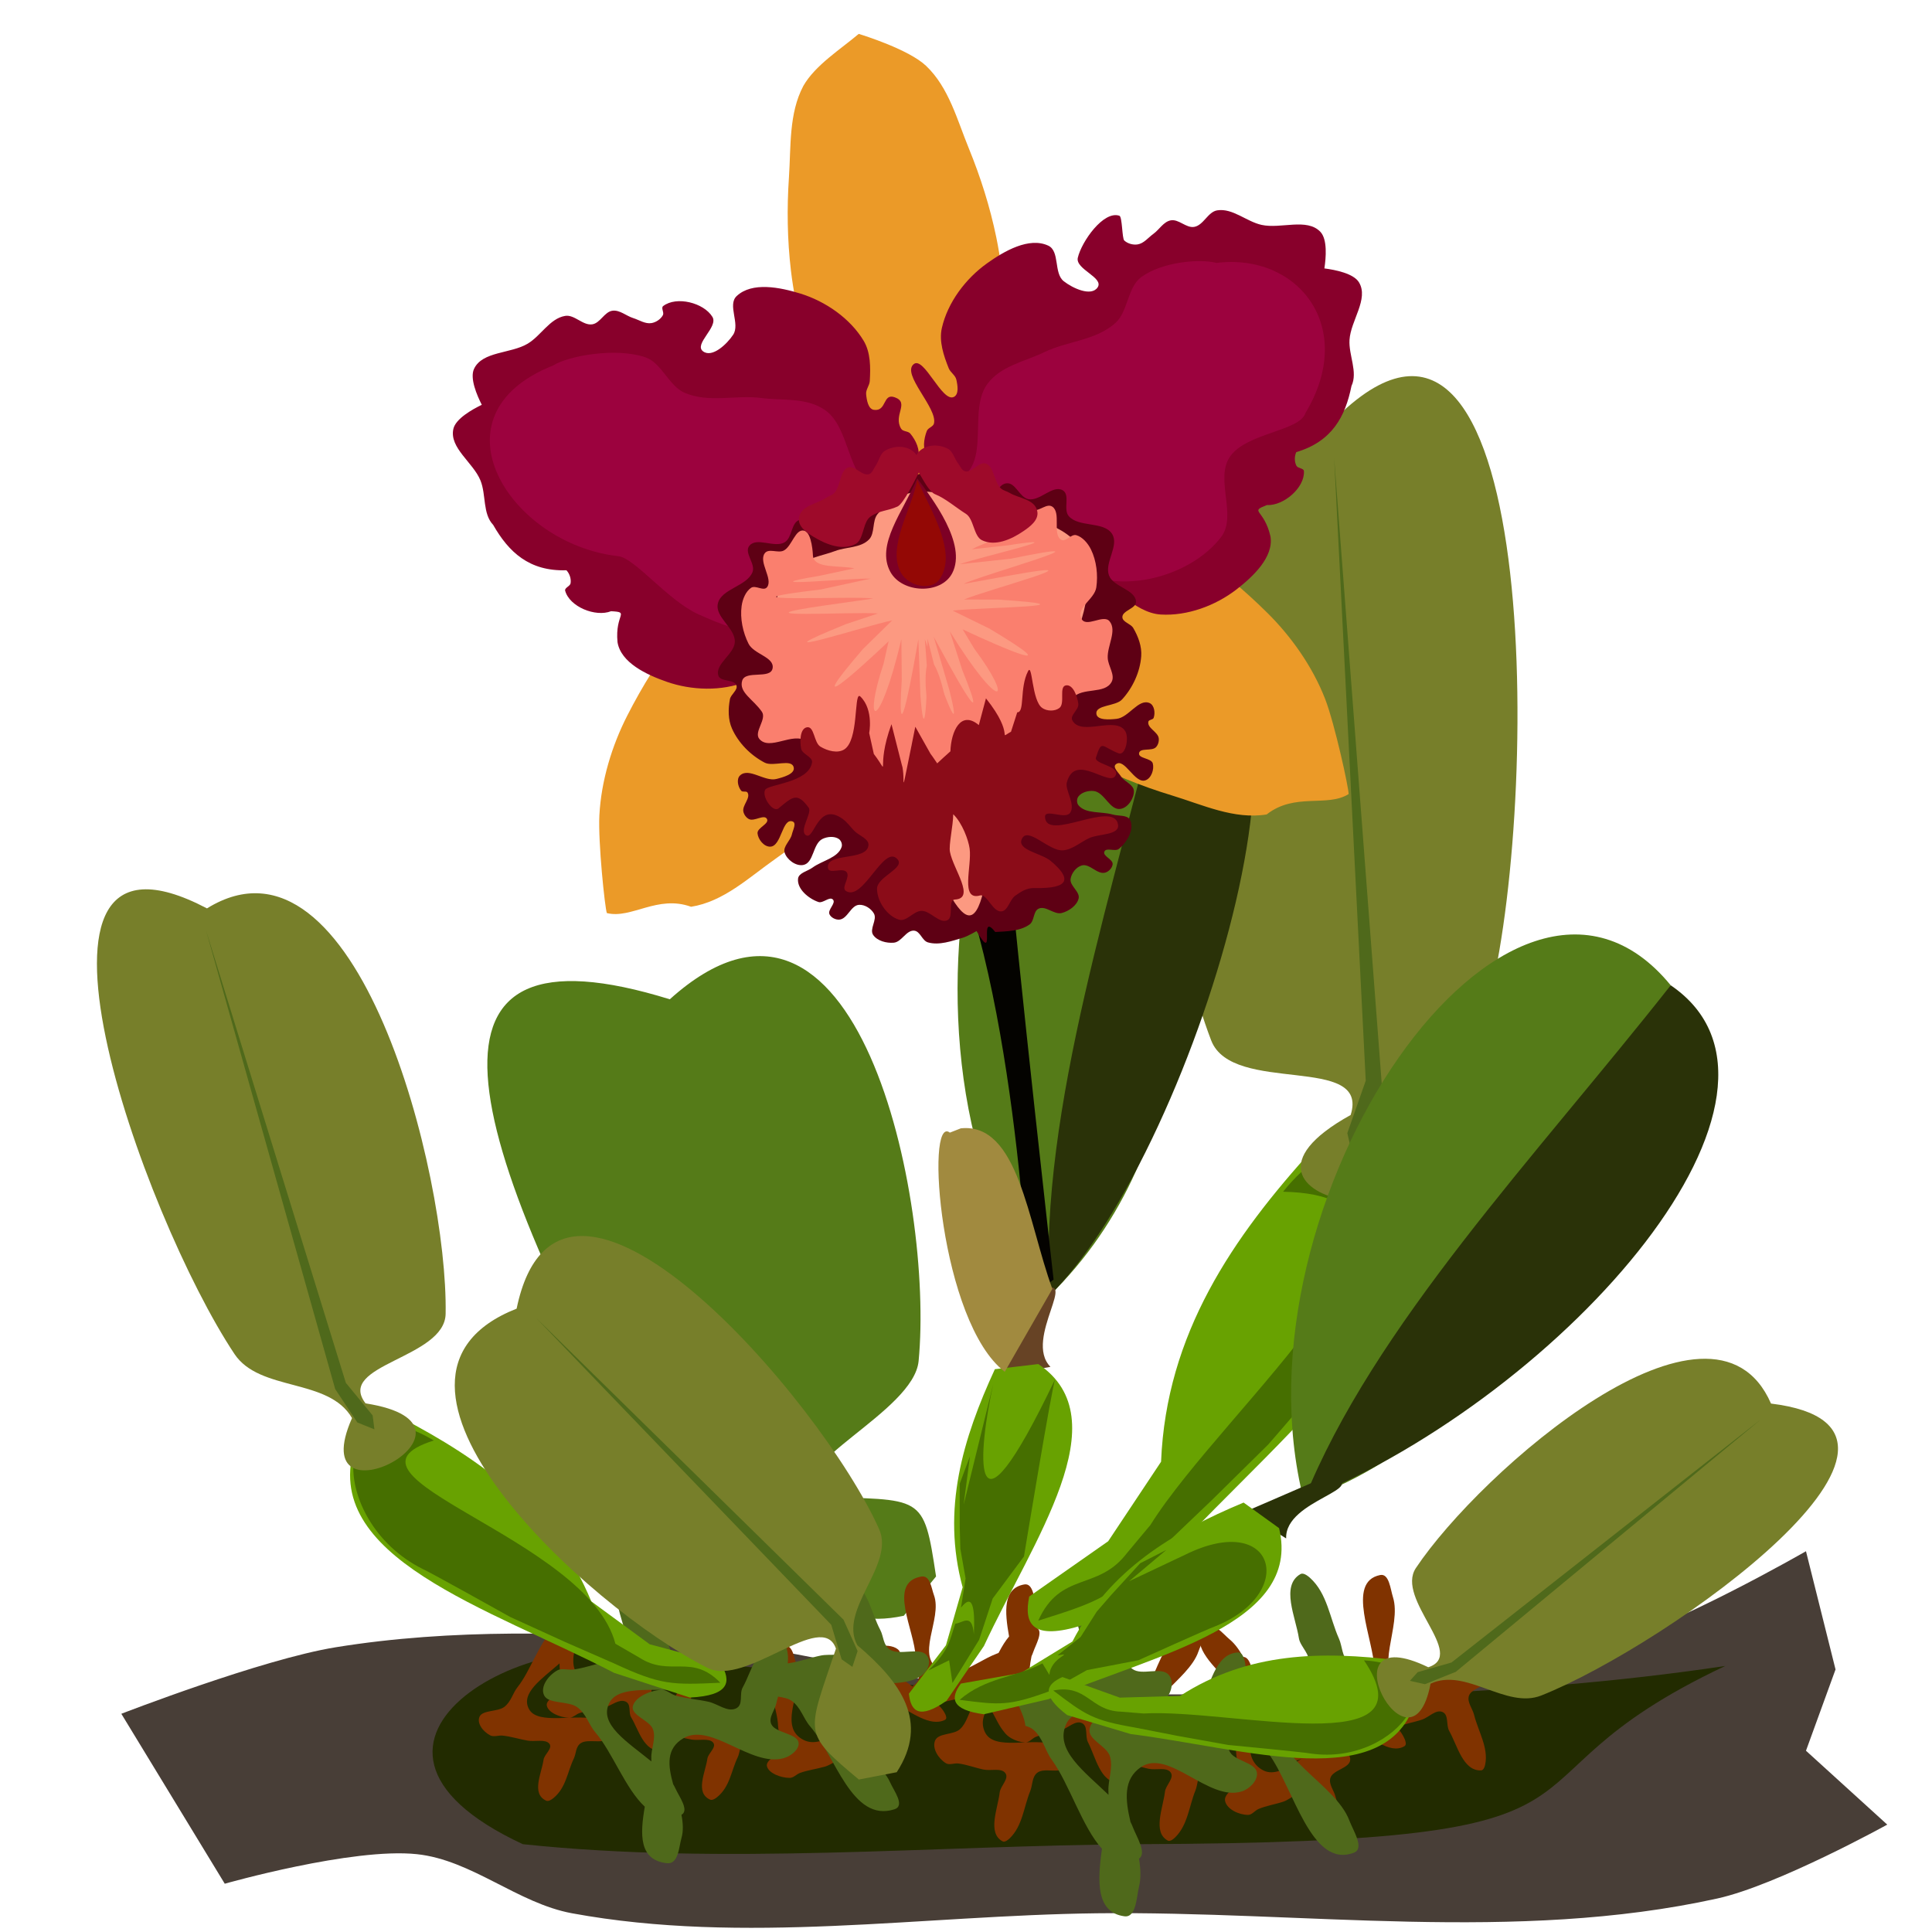 <?xml version="1.0" encoding="UTF-8" standalone="no"?>
<!-- Created with Inkscape (http://www.inkscape.org/) -->

<svg
   xmlns:dc="http://purl.org/dc/elements/1.1/"
   xmlns:cc="http://creativecommons.org/ns#"
   xmlns:rdf="http://www.w3.org/1999/02/22-rdf-syntax-ns#"
   xmlns:svg="http://www.w3.org/2000/svg"
   xmlns="http://www.w3.org/2000/svg"
   xmlns:sodipodi="http://sodipodi.sourceforge.net/DTD/sodipodi-0.dtd"
   xmlns:inkscape="http://www.inkscape.org/namespaces/inkscape"
   width="300"
   height="300"
   id="svg3005"
   version="1.1"
   inkscape:version="0.92.4 5da689c313, 2019-01-14"
   sodipodi:docname="cattleya-08B.svg"
   viewBox="0 0 281.25 281.25">
  <defs
     id="defs3007" />
  <sodipodi:namedview
     id="base"
     pagecolor="#ffffff"
     bordercolor="#666666"
     borderopacity="1.0"
     inkscape:pageopacity="0.0"
     inkscape:pageshadow="2"
     inkscape:zoom="1.6666667"
     inkscape:cx="150"
     inkscape:cy="150"
     inkscape:document-units="px"
     inkscape:current-layer="layer1"
     showgrid="false"
     inkscape:window-width="1366"
     inkscape:window-height="720"
     inkscape:window-x="0"
     inkscape:window-y="28"
     inkscape:window-maximized="1"
     inkscape:snap-global="false" />
  <g
     inkscape:label="Camada 1"
     inkscape:groupmode="layer"
     id="layer1"
     transform="translate(0,-771.112)">
    <g
       id="g2653"
       transform="matrix(1.002,0,0,1.002,-0.623,2.161)"
       style="stroke:none">
      <path
         sodipodi:nodetypes="caaaaccccaaaacc"
         inkscape:connector-curvature="0"
         id="path2599"
         d="m 18.249,1016.401 c 0,0 20.406,-7.921 31.131,-9.661 16.957,-2.752 34.384,-2.191 51.527,-1.073 16.614,1.083 32.742,6.905 49.38,7.514 27.617,1.012 55.924,0.563 82.657,-6.441 10.686,-2.799 30.057,-13.955 30.057,-13.955 l 4.294,17.176 -4.294,11.808 11.808,10.735 c 0,0 -15.926,8.803 -24.69,10.735 -29.361,6.472 -60.108,1.789 -90.172,2.147 -25.404,0.302 -51.231,4.598 -76.217,0 -7.908,-1.455 -14.547,-7.74 -22.543,-8.588 -9.36,-0.993 -27.91,4.294 -27.91,4.294 z"
         style="fill:#483e37;stroke:none;stroke-width:0.938px;stroke-linecap:butt;stroke-linejoin:miter;stroke-opacity:1" />
      <path
         style="fill:#222b00;stroke:none;stroke-width:0.83px;stroke-linecap:butt;stroke-linejoin:miter;stroke-opacity:1"
         d="m 96.691,1008.737 c 19.45,0.726 38.331,4.626 57.809,5.034 32.332,0.678 65.47,0.377 96.767,-4.315 -37.435,17.663 -8.254,25.618 -85.457,25.891 -29.74,0.203 -59.976,3.081 -89.227,0 -32.285,-15.027 3.077,-33.452 20.108,-26.61 z"
         id="path2601"
         inkscape:connector-curvature="0"
         sodipodi:nodetypes="cacccc" />
      <g
         inkscape:transform-center-x="1.3143381"
         inkscape:transform-center-y="-87.440968"
         transform="matrix(0.338,-0.006,0.006,0.338,152.12,608.243)"
         id="g2597"
         style="stroke:none">
        <g
           transform="matrix(-1.552,1.707,1.484,1.177,-1902.675,-411.741)"
           id="g1971"
           style="fill:#557b18;fill-opacity:1;stroke:none"
           inkscape:transform-center-x="101.87903"
           inkscape:transform-center-y="-95.693483">
          <path
             style="fill:#557b18;fill-opacity:1;stroke:none;stroke-width:0.938px;stroke-linecap:butt;stroke-linejoin:miter;stroke-opacity:1"
             d="m 34.917,1274.008 c -10.983,-14.701 -9.849,-13.617 1.898,-32.64 -1.038,-10.294 -23.714,4.201 -31.881,-2.657 -25.544,-21.45 -71.738,-90.055 -25.429,-96.78 17.982,-57.983 42.596,-18.812 74.388,73.249 3.186,9.224 -14.387,16.954 -11.765,26.567 8.316,11.278 13.015,22.365 2.277,32.64 z"
             id="path1967"
             inkscape:connector-curvature="0"
             sodipodi:nodetypes="ccacsccc" />
        </g>
        <g
           transform="matrix(1.275,0,0,1.153,328.162,-301.559)"
           id="g1873"
           style="stroke:none">
          <path
             inkscape:connector-curvature="0"
             id="path1867"
             d="m -232.202,1356.745 c -0.216,0.03 -0.424,0 -0.613,-0.12 -5.157,-3.226 -1.398,-12.199 -0.661,-18.238 0.3,-2.454 3.326,-5.016 2.044,-7.13 -1.284,-2.119 -4.876,-0.899 -7.282,-1.489 -2.864,-0.703 -5.593,-1.969 -8.505,-2.439 -0.04,-0.01 -0.083,0 -0.123,-0.01 0.177,1.729 0.149,3.45 -0.246,5.156 -0.201,0.869 -0.641,2.206 -1.533,2.194 -6.083,-0.087 -7.516,-9.709 -10.014,-15.256 -1.015,-2.254 0.247,-6.014 -1.945,-7.158 -2.196,-1.147 -4.636,1.758 -7,2.5 -2.814,0.883 -5.806,1.212 -8.54,2.318 -1.199,0.485 -2.128,1.879 -3.366,2.015 4.783,-0.102 9.548,-0.021 12.153,3.018 1.42,1.657 2.017,4.739 0.734,6.504 -1.869,2.568 -6.933,-0.178 -9.338,1.897 -1.813,1.565 -1.579,4.522 -2.442,6.756 -2.269,5.871 -2.799,12.952 -7.191,17.461 -0.622,0.639 -1.69,1.556 -2.447,1.083 -5.157,-3.226 -1.398,-12.199 -0.661,-18.238 0.3,-2.454 3.326,-5.016 2.044,-7.13 -1.284,-2.119 -4.876,-0.899 -7.282,-1.49 -2.864,-0.703 -5.593,-1.97 -8.505,-2.441 -1.379,-0.223 -3.042,0.627 -4.189,-0.171 -2.517,-1.751 -4.632,-5.621 -3.548,-8.489 1.108,-2.93 6.199,-1.928 8.456,-4.101 2.385,-2.296 2.893,-5.972 4.669,-8.766 4.283,-6.735 7.483,-19.224 12.448,-25.464 -1.355,-9.324 -1.817,-18.073 5.452,-19.305 3.055,-0.518 3.2,5.417 3.912,8.432 0.574,2.43 0.48,5.12 0.11,7.9 2.124,1.483 -0.552,6.226 -1.452,9.008 -0.158,0.488 -0.354,0.97 -0.567,1.449 -1.248,6.343 -1.712,12.157 2.899,15.528 7.233,5.288 17.328,-10.198 25.84,-7.401 2.073,0.681 4.183,3.009 3.999,5.184 -0.268,3.165 -6.024,3.438 -7.006,6.459 -0.74,2.277 0.992,4.687 1.411,7.045 0.133,0.751 0.299,1.504 0.482,2.258 1.329,-0.302 2.627,-0.666 3.501,-1.508 2.385,-2.296 2.894,-5.972 4.671,-8.766 6.409,-10.078 10.386,-33.062 21.492,-28.668 2.881,1.14 -0.068,6.29 -1.021,9.238 -3.477,10.752 -21.055,19.066 -16.708,29.496 3.447,8.27 20.105,0.255 25.936,7.057 1.42,1.657 2.018,4.741 0.734,6.505 -1.869,2.568 -6.933,-0.179 -9.338,1.896 -1.813,1.565 -1.58,4.522 -2.444,6.755 -2.269,5.871 -2.798,12.953 -7.19,17.461 -0.467,0.479 -1.185,1.115 -1.833,1.203 z m -51.469,-37.589 c 1.102,0 2.235,-0.036 3.369,-0.062 -3.058,-0.199 -6.863,-2.408 -7.421,-5.42 -0.57,-3.08 4.302,-4.861 5.107,-7.889 0.85,-3.2 -0.618,-6.607 -0.546,-9.917 0.007,-0.335 0.006,-0.68 0,-1.03 -6.065,6.733 -13.627,12.961 -10.606,20.209 1.508,3.618 5.545,4.119 10.098,4.108 z"
             style="opacity:1;fill:#803300;fill-opacity:1;stroke:none;stroke-width:0.406;stroke-miterlimit:4;stroke-dasharray:none;stroke-opacity:1" />
          <path
             style="opacity:1;fill:#803300;fill-opacity:1;stroke:none;stroke-width:0.406;stroke-miterlimit:4;stroke-dasharray:none;stroke-opacity:1"
             d="m -126.263,1332.31 c -0.165,0.143 -0.356,0.231 -0.58,0.233 -6.082,0.102 -7.814,-9.472 -10.483,-14.938 -1.085,-2.222 0.059,-6.018 -2.167,-7.094 -2.231,-1.078 -4.58,1.9 -6.919,2.715 -2.785,0.97 -5.764,1.393 -8.462,2.584 -0.039,0.013 -0.069,0.045 -0.109,0.059 1.09,1.354 2.004,2.813 2.601,4.458 0.304,0.838 0.664,2.2 -0.091,2.675 -5.15,3.239 -11.59,-4.053 -16.705,-7.345 -2.079,-1.338 -3.067,-5.178 -5.528,-4.945 -2.466,0.234 -2.932,3.998 -4.511,5.908 -1.88,2.273 -4.21,4.177 -5.901,6.593 -0.742,1.06 -0.762,2.735 -1.726,3.522 3.956,-2.69 7.997,-5.216 11.837,-4.085 2.093,0.616 4.273,2.877 4.156,5.056 -0.169,3.172 -5.913,3.625 -6.8,6.675 -0.669,2.3 1.137,4.653 1.629,6.996 1.293,6.16 4.704,12.389 3.474,18.561 -0.174,0.875 -0.571,2.225 -1.463,2.24 -6.082,0.102 -7.814,-9.472 -10.483,-14.938 -1.085,-2.221 0.059,-6.018 -2.167,-7.093 -2.231,-1.078 -4.58,1.9 -6.919,2.715 -2.785,0.97 -5.764,1.392 -8.463,2.583 -1.278,0.564 -2.21,2.182 -3.606,2.137 -3.065,-0.098 -6.946,-2.193 -7.598,-5.19 -0.666,-3.061 4.15,-4.992 4.86,-8.043 0.75,-3.225 -0.825,-6.585 -0.856,-9.895 -0.074,-7.981 -4.189,-20.2 -3.422,-28.137 -6.212,-7.083 -11.364,-14.171 -5.937,-19.162 2.281,-2.097 5.633,2.801 7.872,4.943 1.804,1.726 3.19,4.034 4.393,6.566 2.589,0.088 2.926,5.522 3.686,8.346 0.133,0.496 0.231,1.006 0.313,1.524 2.407,6 5.183,11.13 10.886,11.447 8.946,0.498 8.983,-17.988 17.646,-20.276 2.11,-0.557 5.147,0.247 6.176,2.171 1.498,2.801 -3.181,6.164 -2.36,9.232 0.619,2.313 3.384,3.391 5.019,5.141 0.521,0.557 1.069,1.099 1.634,1.631 0.95,-0.977 1.841,-1.989 2.116,-3.171 0.75,-3.225 -0.824,-6.585 -0.854,-9.896 -0.111,-11.943 -9.288,-33.387 2.42,-35.748 3.037,-0.612 3.368,5.314 4.173,8.305 2.937,10.912 -7.281,27.456 2.044,33.838 7.394,5.061 17.003,-10.731 25.598,-8.2 2.093,0.616 4.273,2.878 4.157,5.058 -0.169,3.172 -5.913,3.624 -6.8,6.674 -0.669,2.3 1.136,4.653 1.628,6.997 1.293,6.16 4.705,12.388 3.475,18.561 -0.131,0.656 -0.387,1.58 -0.883,2.007 z m -63.637,-3.51 c 0.924,-0.6 1.855,-1.247 2.792,-1.886 -2.674,1.498 -7.068,1.716 -9.175,-0.506 -2.155,-2.273 0.962,-6.42 -0.011,-9.397 -1.029,-3.147 -4.116,-5.206 -5.857,-8.021 -0.176,-0.285 -0.365,-0.574 -0.561,-0.864 -1.422,8.949 -4.375,18.291 2.106,22.726 3.235,2.214 6.894,0.436 10.706,-2.052 z"
             id="path1869"
             inkscape:connector-curvature="0" />
          <path
             style="opacity:1;fill:#4f691b;fill-opacity:1;stroke:none;stroke-width:0.531;stroke-miterlimit:4;stroke-dasharray:none;stroke-opacity:1"
             d="m -185.744,1258.045 c -0.283,-0.039 -0.556,0 -0.804,0.158 -6.759,4.228 -1.832,15.987 -0.866,23.901 0.393,3.216 4.358,6.573 2.679,9.344 -1.683,2.776 -6.39,1.178 -9.543,1.952 -3.754,0.921 -7.33,2.58 -11.146,3.197 -0.052,0.01 -0.108,0 -0.161,0.011 0.232,-2.266 0.196,-4.521 -0.322,-6.757 -0.264,-1.139 -0.84,-2.892 -2.009,-2.875 -7.971,0.114 -9.85,12.724 -13.123,19.993 -1.33,2.954 0.323,7.881 -2.549,9.38 -2.878,1.503 -6.076,-2.304 -9.174,-3.276 -3.688,-1.157 -7.608,-1.588 -11.191,-3.038 -1.571,-0.636 -2.789,-2.463 -4.411,-2.64 6.268,0.134 12.513,0.027 15.927,-3.955 1.861,-2.171 2.644,-6.211 0.961,-8.524 -2.449,-3.366 -9.086,0.233 -12.237,-2.486 -2.376,-2.051 -2.069,-5.926 -3.201,-8.853 -2.974,-7.694 -3.668,-16.974 -9.424,-22.883 -0.816,-0.837 -2.215,-2.039 -3.206,-1.419 -6.759,4.228 -1.832,15.987 -0.866,23.901 0.393,3.216 4.358,6.573 2.679,9.344 -1.683,2.776 -6.39,1.178 -9.543,1.952 -3.754,0.921 -7.33,2.582 -11.146,3.199 -1.808,0.292 -3.986,-0.822 -5.489,0.223 -3.299,2.295 -6.071,7.366 -4.649,11.126 1.452,3.84 8.124,2.527 11.082,5.374 3.126,3.01 3.791,7.827 6.119,11.488 5.613,8.826 9.807,25.194 16.313,33.371 -1.775,12.219 -2.381,23.685 7.145,25.3 4.003,0.678 4.194,-7.099 5.127,-11.05 0.752,-3.184 0.629,-6.71 0.145,-10.353 2.783,-1.943 -0.723,-8.159 -1.902,-11.805 -0.207,-0.64 -0.464,-1.271 -0.743,-1.899 -1.635,-8.313 -2.244,-15.932 3.799,-20.35 9.479,-6.93 22.708,13.364 33.864,9.699 2.717,-0.893 5.482,-3.944 5.24,-6.793 -0.351,-4.148 -7.895,-4.506 -9.181,-8.465 -0.97,-2.985 1.3,-6.142 1.849,-9.232 0.175,-0.984 0.391,-1.97 0.632,-2.959 1.741,0.396 3.443,0.873 4.589,1.976 3.126,3.01 3.793,7.827 6.121,11.488 8.399,13.208 13.611,43.328 28.165,37.57 3.776,-1.494 -0.089,-8.244 -1.338,-12.107 -4.557,-14.091 -27.593,-24.986 -21.896,-38.655 4.517,-10.838 26.347,-0.335 33.99,-9.249 1.861,-2.171 2.644,-6.213 0.961,-8.525 -2.449,-3.366 -9.086,0.235 -12.237,-2.485 -2.376,-2.051 -2.071,-5.926 -3.203,-8.853 -2.974,-7.694 -3.666,-16.974 -9.423,-22.883 -0.612,-0.628 -1.552,-1.461 -2.402,-1.577 z m -67.451,49.261 c 1.444,0 2.929,0.047 4.415,0.081 -4.008,0.261 -8.994,3.156 -9.725,7.103 -0.747,4.037 5.638,6.37 6.692,10.338 1.114,4.193 -0.811,8.659 -0.716,12.997 0.01,0.439 0.008,0.891 0,1.349 -7.948,-8.823 -17.859,-16.985 -13.9,-26.484 1.976,-4.742 7.267,-5.399 13.233,-5.383 z"
             id="path1871"
             inkscape:connector-curvature="0" />
        </g>
        <g
           inkscape:transform-center-y="-256.36309"
           inkscape:transform-center-x="-94.328309"
           transform="matrix(1.455,0.621,-0.621,1.455,1023.388,-492.225)"
           id="g1853"
           style="stroke:none">
          <path
             style="fill:#68a201;fill-opacity:1;stroke:none;stroke-width:0.938px;stroke-linecap:butt;stroke-linejoin:miter;stroke-opacity:1"
             d="m -201.147,1219.132 14.231,-21.987 5.184,-25.419 c -11.744,-32.66 -4.935,-63.783 6.403,-94.532 l 18.43,-3.676 c 37.128,20.863 3.812,75.541 -13.722,122.643 l -14.154,24.722 c -11.02,9.066 -14.957,5.845 -16.371,-1.752 z"
             id="path1843"
             inkscape:connector-curvature="0"
             sodipodi:nodetypes="cccccccc"
             inkscape:transform-center-x="-19.799951"
             inkscape:transform-center-y="-71.793295" />
          <path
             sodipodi:nodetypes="ccccccccc"
             style="fill:#466f00;fill-opacity:1;stroke:none;stroke-width:0.938px;stroke-linecap:butt;stroke-linejoin:miter;stroke-opacity:1"
             d="m -178.617,1091.297 c 12.358,-41.033 47.832,-4.715 33.813,31.318 -1.055,2.189 -11.704,33.807 -11.704,33.807 l -8.558,19.859 -7.821,17.384 c -7.191,17.009 -10.124,19.556 -23.522,30.62 0.548,-14.812 11.996,-13.423 15.434,-26.096 l 3.022,-9.44 c 6.501,-37.226 49.077,-116.353 -0.666,-97.453 z"
             id="path1845"
             inkscape:connector-curvature="0"
             inkscape:transform-center-x="-21.506046"
             inkscape:transform-center-y="-66.232534" />
          <g
             id="g1851"
             transform="matrix(1.34,0,0,1.702,-218.776,-1047.725)"
             style="stroke:none">
            <path
               style="fill:#777f2a;fill-opacity:1;stroke:none;stroke-width:0.938px;stroke-linecap:butt;stroke-linejoin:miter;stroke-opacity:1"
               d="m 36.814,1241.368 c -1.038,-10.294 -23.714,4.201 -31.881,-2.657 -25.544,-21.45 -71.738,-90.055 -25.429,-96.78 22.338,-48.012 67.88,39.064 74.388,73.249 1.811,9.514 -14.387,16.954 -11.765,26.567 30.736,10.748 -29.198,22.872 -5.313,-0.38 z"
               id="path1847"
               inkscape:connector-curvature="0"
               sodipodi:nodetypes="cacacc" />
            <path
               style="fill:#4f691b;fill-opacity:1;stroke:none;stroke-width:0.938px;stroke-linecap:butt;stroke-linejoin:miter;stroke-opacity:1"
               d="m 37.572,1244.245 2.147,2.415 2.147,-3.489 -1.61,-8.319 -56.626,-89.635 53.405,90.172 z"
               id="path1849"
               inkscape:connector-curvature="0" />
          </g>
        </g>
        <g
           id="g1703"
           transform="matrix(1.264,0,0,0.966,129.225,-68.96)"
           style="stroke:none">
          <path
             style="opacity:1;fill:#803300;fill-opacity:1;stroke:none;stroke-width:0.406;stroke-miterlimit:4;stroke-dasharray:none;stroke-opacity:1"
             d="m -232.202,1356.745 c -0.216,0.03 -0.424,0 -0.613,-0.12 -5.157,-3.226 -1.398,-12.199 -0.661,-18.238 0.3,-2.454 3.326,-5.016 2.044,-7.13 -1.284,-2.119 -4.876,-0.899 -7.282,-1.489 -2.864,-0.703 -5.593,-1.969 -8.505,-2.439 -0.04,-0.01 -0.083,0 -0.123,-0.01 0.177,1.729 0.149,3.45 -0.246,5.156 -0.201,0.869 -0.641,2.206 -1.533,2.194 -6.083,-0.087 -7.516,-9.709 -10.014,-15.256 -1.015,-2.254 0.247,-6.014 -1.945,-7.158 -2.196,-1.147 -4.636,1.758 -7,2.5 -2.814,0.883 -5.806,1.212 -8.54,2.318 -1.199,0.485 -2.128,1.879 -3.366,2.015 4.783,-0.102 9.548,-0.021 12.153,3.018 1.42,1.657 2.017,4.739 0.734,6.504 -1.869,2.568 -6.933,-0.178 -9.338,1.897 -1.813,1.565 -1.579,4.522 -2.442,6.756 -2.269,5.871 -2.799,12.952 -7.191,17.461 -0.622,0.639 -1.69,1.556 -2.447,1.083 -5.157,-3.226 -1.398,-12.199 -0.661,-18.238 0.3,-2.454 3.326,-5.016 2.044,-7.13 -1.284,-2.119 -4.876,-0.899 -7.282,-1.49 -2.864,-0.703 -5.593,-1.97 -8.505,-2.441 -1.379,-0.223 -3.042,0.627 -4.189,-0.171 -2.517,-1.751 -4.632,-5.621 -3.548,-8.489 1.108,-2.93 6.199,-1.928 8.456,-4.101 2.385,-2.296 2.893,-5.972 4.669,-8.766 4.283,-6.735 7.483,-19.224 12.448,-25.464 -1.355,-9.324 -1.817,-18.073 5.452,-19.305 3.055,-0.518 3.2,5.417 3.912,8.432 0.574,2.43 0.48,5.12 0.11,7.9 2.124,1.483 -0.552,6.226 -1.452,9.008 -0.158,0.488 -0.354,0.97 -0.567,1.449 -1.248,6.343 -1.712,12.157 2.899,15.528 7.233,5.288 17.328,-10.198 25.84,-7.401 2.073,0.681 4.183,3.009 3.999,5.184 -0.268,3.165 -6.024,3.438 -7.006,6.459 -0.74,2.277 0.992,4.687 1.411,7.045 0.133,0.751 0.299,1.504 0.482,2.258 1.329,-0.302 2.627,-0.666 3.501,-1.508 2.385,-2.296 2.894,-5.972 4.671,-8.766 6.409,-10.078 10.386,-33.062 21.492,-28.668 2.881,1.14 -0.068,6.29 -1.021,9.238 -3.477,10.752 -21.055,19.066 -16.708,29.496 3.447,8.27 20.105,0.255 25.936,7.057 1.42,1.657 2.018,4.741 0.734,6.505 -1.869,2.568 -6.933,-0.179 -9.338,1.896 -1.813,1.565 -1.58,4.522 -2.444,6.755 -2.269,5.871 -2.798,12.953 -7.19,17.461 -0.467,0.479 -1.185,1.115 -1.833,1.203 z m -51.469,-37.589 c 1.102,0 2.235,-0.036 3.369,-0.062 -3.058,-0.199 -6.863,-2.408 -7.421,-5.42 -0.57,-3.08 4.302,-4.861 5.107,-7.889 0.85,-3.2 -0.618,-6.607 -0.546,-9.917 0.007,-0.335 0.006,-0.68 0,-1.03 -6.065,6.733 -13.627,12.961 -10.606,20.209 1.508,3.618 5.545,4.119 10.098,4.108 z"
             id="path1696"
             inkscape:connector-curvature="0" />
          <path
             inkscape:connector-curvature="0"
             id="path1698"
             d="m -126.263,1332.31 c -0.165,0.143 -0.356,0.231 -0.58,0.233 -6.082,0.102 -7.814,-9.472 -10.483,-14.938 -1.085,-2.222 0.059,-6.018 -2.167,-7.094 -2.231,-1.078 -4.58,1.9 -6.919,2.715 -2.785,0.97 -5.764,1.393 -8.462,2.584 -0.039,0.013 -0.069,0.045 -0.109,0.059 1.09,1.354 2.004,2.813 2.601,4.458 0.304,0.838 0.664,2.2 -0.091,2.675 -5.15,3.239 -11.59,-4.053 -16.705,-7.345 -2.079,-1.338 -3.067,-5.178 -5.528,-4.945 -2.466,0.234 -2.932,3.998 -4.511,5.908 -1.88,2.273 -4.21,4.177 -5.901,6.593 -0.742,1.06 -0.762,2.735 -1.726,3.522 3.956,-2.69 7.997,-5.216 11.837,-4.085 2.093,0.616 4.273,2.877 4.156,5.056 -0.169,3.172 -5.913,3.625 -6.8,6.675 -0.669,2.3 1.137,4.653 1.629,6.996 1.293,6.16 4.704,12.389 3.474,18.561 -0.174,0.875 -0.571,2.225 -1.463,2.24 -6.082,0.102 -7.814,-9.472 -10.483,-14.938 -1.085,-2.221 0.059,-6.018 -2.167,-7.093 -2.231,-1.078 -4.58,1.9 -6.919,2.715 -2.785,0.97 -5.764,1.392 -8.463,2.583 -1.278,0.564 -2.21,2.182 -3.606,2.137 -3.065,-0.098 -6.946,-2.193 -7.598,-5.19 -0.666,-3.061 4.15,-4.992 4.86,-8.043 0.75,-3.225 -0.825,-6.585 -0.856,-9.895 -0.074,-7.981 -4.189,-20.2 -3.422,-28.137 -6.212,-7.083 -11.364,-14.171 -5.937,-19.162 2.281,-2.097 5.633,2.801 7.872,4.943 1.804,1.726 3.19,4.034 4.393,6.566 2.589,0.088 2.926,5.522 3.686,8.346 0.133,0.496 0.231,1.006 0.313,1.524 2.407,6 5.183,11.13 10.886,11.447 8.946,0.498 8.983,-17.988 17.646,-20.276 2.11,-0.557 5.147,0.247 6.176,2.171 1.498,2.801 -3.181,6.164 -2.36,9.232 0.619,2.313 3.384,3.391 5.019,5.141 0.521,0.557 1.069,1.099 1.634,1.631 0.95,-0.977 1.841,-1.989 2.116,-3.171 0.75,-3.225 -0.824,-6.585 -0.854,-9.896 -0.111,-11.943 -9.288,-33.387 2.42,-35.748 3.037,-0.612 3.368,5.314 4.173,8.305 2.937,10.912 -7.281,27.456 2.044,33.838 7.394,5.061 17.003,-10.731 25.598,-8.2 2.093,0.616 4.273,2.878 4.157,5.058 -0.169,3.172 -5.913,3.624 -6.8,6.674 -0.669,2.3 1.136,4.653 1.628,6.997 1.293,6.16 4.705,12.388 3.475,18.561 -0.131,0.656 -0.387,1.58 -0.883,2.007 z m -63.637,-3.51 c 0.924,-0.6 1.855,-1.247 2.792,-1.886 -2.674,1.498 -7.068,1.716 -9.175,-0.506 -2.155,-2.273 0.962,-6.42 -0.011,-9.397 -1.029,-3.147 -4.116,-5.206 -5.857,-8.021 -0.176,-0.285 -0.365,-0.574 -0.561,-0.864 -1.422,8.949 -4.375,18.291 2.106,22.726 3.235,2.214 6.894,0.436 10.706,-2.052 z"
             style="opacity:1;fill:#803300;fill-opacity:1;stroke:none;stroke-width:0.406;stroke-miterlimit:4;stroke-dasharray:none;stroke-opacity:1" />
          <path
             inkscape:connector-curvature="0"
             id="path1682"
             d="m -185.744,1258.045 c -0.283,-0.039 -0.556,0 -0.804,0.158 -6.759,4.228 -1.832,15.987 -0.866,23.901 0.393,3.216 4.358,6.573 2.679,9.344 -1.683,2.776 -6.39,1.178 -9.543,1.952 -3.754,0.921 -7.33,2.58 -11.146,3.197 -0.052,0.01 -0.108,0 -0.161,0.011 0.232,-2.266 0.196,-4.521 -0.322,-6.757 -0.264,-1.139 -0.84,-2.892 -2.009,-2.875 -7.971,0.114 -9.85,12.724 -13.123,19.993 -1.33,2.954 0.323,7.881 -2.549,9.38 -2.878,1.503 -6.076,-2.304 -9.174,-3.276 -3.688,-1.157 -7.608,-1.588 -11.191,-3.038 -1.571,-0.636 -2.789,-2.463 -4.411,-2.64 6.268,0.134 12.513,0.027 15.927,-3.955 1.861,-2.171 2.644,-6.211 0.961,-8.524 -2.449,-3.366 -9.086,0.233 -12.237,-2.486 -2.376,-2.051 -2.069,-5.926 -3.201,-8.853 -2.974,-7.694 -3.668,-16.974 -9.424,-22.883 -0.816,-0.837 -2.215,-2.039 -3.206,-1.419 -6.759,4.228 -1.832,15.987 -0.866,23.901 0.393,3.216 4.358,6.573 2.679,9.344 -1.683,2.776 -6.39,1.178 -9.543,1.952 -3.754,0.921 -7.33,2.582 -11.146,3.199 -1.808,0.292 -3.986,-0.822 -5.489,0.223 -3.299,2.295 -6.071,7.366 -4.649,11.126 1.452,3.84 8.124,2.527 11.082,5.374 3.126,3.01 3.791,7.827 6.119,11.488 5.613,8.826 9.807,25.194 16.313,33.371 -1.775,12.219 -2.381,23.685 7.145,25.3 4.003,0.678 4.194,-7.099 5.127,-11.05 0.752,-3.184 0.629,-6.71 0.145,-10.353 2.783,-1.943 -0.723,-8.159 -1.902,-11.805 -0.207,-0.64 -0.464,-1.271 -0.743,-1.899 -1.635,-8.313 -2.244,-15.932 3.799,-20.35 9.479,-6.93 22.708,13.364 33.864,9.699 2.717,-0.893 5.482,-3.944 5.24,-6.793 -0.351,-4.148 -7.895,-4.506 -9.181,-8.465 -0.97,-2.985 1.3,-6.142 1.849,-9.232 0.175,-0.984 0.391,-1.97 0.632,-2.959 1.741,0.396 3.443,0.873 4.589,1.976 3.126,3.01 3.793,7.827 6.121,11.488 8.399,13.208 13.611,43.328 28.165,37.57 3.776,-1.494 -0.089,-8.244 -1.338,-12.107 -4.557,-14.091 -27.593,-24.986 -21.896,-38.655 4.517,-10.838 26.347,-0.335 33.99,-9.249 1.861,-2.171 2.644,-6.213 0.961,-8.525 -2.449,-3.366 -9.086,0.235 -12.237,-2.485 -2.376,-2.051 -2.071,-5.926 -3.203,-8.853 -2.974,-7.694 -3.666,-16.974 -9.423,-22.883 -0.612,-0.628 -1.552,-1.461 -2.402,-1.577 z m -67.451,49.261 c 1.444,0 2.929,0.047 4.415,0.081 -4.008,0.261 -8.994,3.156 -9.725,7.103 -0.747,4.037 5.638,6.37 6.692,10.338 1.114,4.193 -0.811,8.659 -0.716,12.997 0.01,0.439 0.008,0.891 0,1.349 -7.948,-8.823 -17.859,-16.985 -13.9,-26.484 1.976,-4.742 7.267,-5.399 13.233,-5.383 z"
             style="opacity:1;fill:#4f691b;fill-opacity:1;stroke:none;stroke-width:0.531;stroke-miterlimit:4;stroke-dasharray:none;stroke-opacity:1" />
        </g>
        <g
           inkscape:transform-center-y="-121.75326"
           inkscape:transform-center-x="-178.41367"
           transform="rotate(35.157,118.837,1057.971)"
           style="stroke:none"
           id="g1806">
          <g
             transform="matrix(1.025,-0.531,0.531,1.025,-595.363,52.237)"
             inkscape:transform-center-y="-130.46366"
             inkscape:transform-center-x="13.918397"
             id="g1792"
             style="stroke:none">
            <path
               style="fill:#557b18;fill-opacity:1;stroke:none;stroke-width:0.938px;stroke-linecap:butt;stroke-linejoin:miter;stroke-opacity:1"
               d="M 132.836,1112.328 C 203.328,1077.513 229.571,996.811 245.936,905.864 178.029,840.435 91.74,1005.595 132.836,1112.328 Z"
               id="path1788"
               inkscape:connector-curvature="0"
               sodipodi:nodetypes="ccc" />
            <path
               sodipodi:nodetypes="ccc"
               inkscape:connector-curvature="0"
               id="path1790"
               d="M 132.836,1112.328 C 225.954,1060.783 308.573,938.397 245.936,905.864 203.595,975.042 150.865,1045.02 132.836,1112.328 Z"
               style="fill:#2a3208;fill-opacity:1;stroke:none;stroke-width:0.938px;stroke-linecap:butt;stroke-linejoin:miter;stroke-opacity:1" />
          </g>
          <path
             style="fill:#2a3208;fill-opacity:1;stroke:none;stroke-width:0.938px;stroke-linecap:butt;stroke-linejoin:miter;stroke-opacity:1"
             d="m 113.1,1140.413 21.254,-0.759 c -9.982,-13.588 19.548,-39.069 0.068,-32.769 z"
             id="path1798"
             inkscape:connector-curvature="0"
             sodipodi:nodetypes="cccc" />
          <path
             style="fill:#68a201;fill-opacity:1;stroke:none;stroke-width:0.938px;stroke-linecap:butt;stroke-linejoin:miter;stroke-opacity:1"
             d="m 53.674,1269.741 18.786,-18.249 10.735,-23.616 c -4.146,-34.459 9.449,-63.272 27.374,-90.709 l 18.786,0.537 c 31.524,28.635 -13.171,74.481 -40.792,116.472 l -19.323,20.933 c -12.768,6.373 -15.885,2.353 -15.565,-5.367 z"
             id="path1800"
             inkscape:connector-curvature="0"
             sodipodi:nodetypes="cccccccc" />
          <path
             sodipodi:nodetypes="cccccccccccccccc"
             style="fill:#466f00;fill-opacity:1;stroke:none;stroke-width:0.938px;stroke-linecap:butt;stroke-linejoin:miter;stroke-opacity:1"
             d="m 88.81,1192.788 13.663,-23.151 c 21.218,-37.232 49.413,-13.363 27.694,18.625 -1.518,1.898 -18.965,30.335 -18.965,30.335 l -15.94,15.94 -8.35,16.699 c -10.811,14.971 -14.239,16.798 -29.772,24.587 3.845,-14.314 14.479,-21.354 20.663,-32.937 l 5.27,2.426 c -3.939,-6.666 3.902,-14.396 -1.854,-8.878 l 3.795,-12.145 -0.38,-12.904 1.139,-9.488 2.657,-18.217 6.072,-11.006 z"
             id="path1802"
             inkscape:connector-curvature="0" />
        </g>
        <g
           id="g1841"
           transform="matrix(-0.905,0.791,0.791,0.905,-1305.884,238.774)"
           inkscape:transform-center-x="121.05944"
           inkscape:transform-center-y="-166.73315"
           style="stroke:none">
          <path
             inkscape:transform-center-y="-71.793295"
             inkscape:transform-center-x="-19.799951"
             sodipodi:nodetypes="cccccccc"
             inkscape:connector-curvature="0"
             id="path1822"
             d="m -201.147,1219.132 14.231,-21.987 5.184,-25.419 c -11.744,-32.66 -4.935,-63.783 6.403,-94.532 l 18.43,-3.676 c 37.128,20.863 3.812,75.541 -13.722,122.643 l -14.154,24.722 c -11.02,9.066 -14.957,5.845 -16.371,-1.752 z"
             style="fill:#68a201;fill-opacity:1;stroke:none;stroke-width:0.938px;stroke-linecap:butt;stroke-linejoin:miter;stroke-opacity:1" />
          <path
             inkscape:transform-center-y="-66.232534"
             inkscape:transform-center-x="-21.506046"
             inkscape:connector-curvature="0"
             id="path1824"
             d="m -178.617,1091.297 c 12.358,-41.033 47.832,-4.715 33.813,31.318 -1.055,2.189 -11.704,33.807 -11.704,33.807 l -8.558,19.859 -7.821,17.384 c -7.191,17.009 -10.124,19.556 -23.522,30.62 0.548,-14.812 11.996,-13.423 15.434,-26.096 l 3.022,-9.44 c -18.237,-34.91 38.424,-115.355 -0.666,-97.453 z"
             style="fill:#466f00;fill-opacity:1;stroke:none;stroke-width:0.938px;stroke-linecap:butt;stroke-linejoin:miter;stroke-opacity:1"
             sodipodi:nodetypes="ccccccccc" />
          <g
             transform="matrix(1.34,0,0,1.702,-218.776,-1047.725)"
             id="g1812"
             style="stroke:none">
            <path
               sodipodi:nodetypes="cacacc"
               inkscape:connector-curvature="0"
               id="path1808"
               d="m 36.814,1241.368 c -1.038,-10.294 -23.714,4.201 -31.881,-2.657 -25.544,-21.45 -71.738,-90.055 -25.429,-96.78 22.338,-48.012 67.88,39.064 74.388,73.249 1.811,9.514 -14.387,16.954 -11.765,26.567 30.736,10.748 -29.198,22.872 -5.313,-0.38 z"
               style="fill:#777f2a;fill-opacity:1;stroke:none;stroke-width:0.938px;stroke-linecap:butt;stroke-linejoin:miter;stroke-opacity:1" />
            <path
               inkscape:connector-curvature="0"
               id="path1810"
               d="m 37.572,1244.245 2.147,2.415 2.147,-3.489 -1.61,-8.319 -56.626,-89.635 53.405,90.172 z"
               style="fill:#4f691b;fill-opacity:1;stroke:none;stroke-width:0.938px;stroke-linecap:butt;stroke-linejoin:miter;stroke-opacity:1" />
          </g>
        </g>
        <g
           inkscape:transform-center-y="-55.668719"
           inkscape:transform-center-x="-161.20636"
           transform="rotate(77.854,-89.85,1321.999)"
           id="g1865"
           style="stroke:none">
          <path
             style="fill:#68a201;fill-opacity:1;stroke:none;stroke-width:0.938px;stroke-linecap:butt;stroke-linejoin:miter;stroke-opacity:1"
             d="m -201.147,1219.132 14.231,-21.987 5.184,-25.419 c -11.744,-32.66 -4.935,-63.783 6.403,-94.532 l 18.43,-3.676 c 37.128,20.863 3.812,75.541 -13.722,122.643 l -14.154,24.722 c -11.02,9.066 -14.957,5.845 -16.371,-1.752 z"
             id="path1855"
             inkscape:connector-curvature="0"
             sodipodi:nodetypes="cccccccc"
             inkscape:transform-center-x="-19.799951"
             inkscape:transform-center-y="-71.793295" />
          <path
             sodipodi:nodetypes="ccccccccc"
             style="fill:#466f00;fill-opacity:1;stroke:none;stroke-width:0.938px;stroke-linecap:butt;stroke-linejoin:miter;stroke-opacity:1"
             d="m -178.617,1091.297 c 12.358,-41.033 47.832,-4.715 33.813,31.318 -1.055,2.189 -11.704,33.807 -11.704,33.807 l -8.558,19.859 -7.821,17.384 c -7.191,17.009 -10.124,19.556 -23.522,30.62 0.548,-14.812 11.996,-13.423 15.434,-26.096 l 3.022,-9.44 c 6.501,-37.226 49.077,-116.353 -0.666,-97.453 z"
             id="path1857"
             inkscape:connector-curvature="0"
             inkscape:transform-center-x="-21.506046"
             inkscape:transform-center-y="-66.232534" />
          <g
             id="g1863"
             transform="matrix(1.34,0,0,1.702,-218.776,-1047.725)"
             style="stroke:none">
            <path
               style="fill:#777f2a;fill-opacity:1;stroke:none;stroke-width:0.938px;stroke-linecap:butt;stroke-linejoin:miter;stroke-opacity:1"
               d="m 36.814,1241.368 c -1.038,-10.294 -23.714,4.201 -31.881,-2.657 -25.544,-21.45 -71.738,-90.055 -25.429,-96.78 22.338,-48.012 67.88,39.064 74.388,73.249 1.811,9.514 -14.387,16.954 -11.765,26.567 30.736,10.748 -29.198,22.872 -5.313,-0.38 z"
               id="path1859"
               inkscape:connector-curvature="0"
               sodipodi:nodetypes="cacacc" />
            <path
               style="fill:#4f691b;fill-opacity:1;stroke:none;stroke-width:0.938px;stroke-linecap:butt;stroke-linejoin:miter;stroke-opacity:1"
               d="m 37.572,1244.245 2.147,2.415 2.147,-3.489 -1.61,-8.319 -56.626,-89.635 53.405,90.172 z"
               id="path1861"
               inkscape:connector-curvature="0" />
          </g>
        </g>
        <g
           id="g1723"
           style="stroke:none"
           transform="rotate(-7.371,-573.092,2261.975)"
           inkscape:transform-center-x="-10.899965"
           inkscape:transform-center-y="-290.20878">
          <g
             id="g1746"
             inkscape:transform-center-x="-33.384131"
             inkscape:transform-center-y="-125.8666"
             transform="matrix(1.138,-0.195,0.195,1.138,-229.745,-130.524)"
             style="stroke:none">
            <path
               sodipodi:nodetypes="ccc"
               inkscape:connector-curvature="0"
               id="path1707"
               d="M 132.836,1112.328 C 203.328,1077.513 229.571,996.811 245.936,905.864 202.749,837.568 92.907,1006.184 132.836,1112.328 Z"
               style="fill:#557b18;fill-opacity:1;stroke:none;stroke-width:0.938px;stroke-linecap:butt;stroke-linejoin:miter;stroke-opacity:1" />
            <path
               style="fill:#2a3208;fill-opacity:1;stroke:none;stroke-width:0.938px;stroke-linecap:butt;stroke-linejoin:miter;stroke-opacity:1"
               d="m 132.836,1112.328 c 70.699,-35.027 189.159,-210.423 113.1,-206.464 -42.34,69.178 -95.071,139.156 -113.1,206.464 z"
               id="path1705"
               inkscape:connector-curvature="0"
               sodipodi:nodetypes="ccc" />
          </g>
          <path
             sodipodi:nodetypes="cccc"
             inkscape:connector-curvature="0"
             id="path1709"
             d="m 113.1,1140.413 21.254,-0.759 c -9.982,-13.588 19.548,-39.069 0.068,-32.769 z"
             style="fill:#674325;fill-opacity:1;stroke:none;stroke-width:0.938px;stroke-linecap:butt;stroke-linejoin:miter;stroke-opacity:1" />
          <path
             sodipodi:nodetypes="cccccccc"
             inkscape:connector-curvature="0"
             id="path1713"
             d="m 53.674,1269.741 18.786,-18.249 10.735,-23.616 c -4.146,-34.459 9.449,-63.272 27.374,-90.709 l 18.786,0.537 c 31.524,28.635 -13.171,74.481 -40.792,116.472 l -19.323,20.933 c -12.768,6.373 -15.885,2.353 -15.565,-5.367 z"
             style="fill:#68a201;fill-opacity:1;stroke:none;stroke-width:0.938px;stroke-linecap:butt;stroke-linejoin:miter;stroke-opacity:1" />
          <path
             inkscape:connector-curvature="0"
             id="path1715"
             d="m 88.81,1192.788 20.115,-49.339 c -10.187,26.596 -22.226,74.341 26.684,1.702 -1.518,1.898 -24.407,73.445 -24.407,73.445 l -15.94,15.94 -8.35,16.699 -14.043,16.699 v -9.868 l -9.488,3.036 c 10.678,-7.54 11.345,-12.577 14.422,-18.217 3.054,0.272 7.872,-3.865 7.211,5.693 2.3,-11.624 1.978,-17.677 -3.795,-12.145 l 3.795,-12.145 -0.38,-12.904 1.139,-9.488 2.657,-18.217 6.072,-11.006 z"
             style="fill:#466f00;fill-opacity:1;stroke:none;stroke-width:0.938px;stroke-linecap:butt;stroke-linejoin:miter;stroke-opacity:1"
             sodipodi:nodetypes="cccccccccccccccccc" />
          <path
             style="fill:#040300;fill-opacity:1;stroke:none;stroke-width:1.052px;stroke-linecap:butt;stroke-linejoin:miter;stroke-opacity:1"
             d="m 141.155,1102.757 c 0,0 4.303,-129.931 8.338,-201.945 1.799,-32.116 19.848,-42.283 27.132,-92.606 7.696,-53.172 120.952,-102.899 114.34,-117.098 -2.797,-6.008 -11.604,-2.458 -16.791,-0.352 -46.304,18.799 -82.287,62.37 -105.278,106.742 -21.891,42.25 16.797,149.085 -25.222,140.507 -37.335,-7.622 -88.858,-132.405 -101.911,-162.924 0,0 -34.809,-51.266 -12.585,13.74 12.958,40.925 73.498,66.465 90.577,111.085 24.933,65.138 9.847,209.007 9.847,209.007 z"
             id="path1973"
             inkscape:connector-curvature="0"
             sodipodi:nodetypes="csssaasccacc"
             inkscape:transform-center-x="-24.516318"
             inkscape:transform-center-y="-209.831" />
          <path
             sodipodi:nodetypes="ccccc"
             inkscape:connector-curvature="0"
             id="path1711"
             d="m 114.618,1138.895 c -24.346,-25.021 -17.841,-114.927 -8.35,-105.13 l 4.934,-1.139 c 24.849,1.057 22.626,44.074 28.844,74.008 z"
             style="fill:#a18a3f;fill-opacity:1;stroke:none;stroke-width:0.938px;stroke-linecap:butt;stroke-linejoin:miter;stroke-opacity:1" />
        </g>
        <g
           id="g1680"
           transform="matrix(1.707,-0.37,0.37,1.707,-631.953,-927.769)"
           inkscape:transform-center-x="90.758941"
           inkscape:transform-center-y="-89.629585"
           style="stroke:none">
          <path
             sodipodi:nodetypes="ccacaccc"
             inkscape:connector-curvature="0"
             id="path1674"
             d="m 34.917,1274.008 c -10.983,-14.701 -9.849,-13.617 1.898,-32.64 -1.038,-10.294 -23.714,4.201 -31.881,-2.657 -25.544,-21.45 -71.738,-90.055 -25.429,-96.78 22.338,-48.012 67.88,39.064 74.388,73.249 1.811,9.514 -14.387,16.954 -11.765,26.567 8.316,11.278 13.015,22.365 2.277,32.64 z"
             style="fill:#777f2a;fill-opacity:1;stroke:none;stroke-width:0.938px;stroke-linecap:butt;stroke-linejoin:miter;stroke-opacity:1" />
          <path
             inkscape:connector-curvature="0"
             id="path1676"
             d="m 37.572,1244.245 2.147,2.415 2.147,-3.489 -1.61,-8.319 -56.626,-89.635 53.405,90.172 z"
             style="fill:#4f691b;fill-opacity:1;stroke:none;stroke-width:0.938px;stroke-linecap:butt;stroke-linejoin:miter;stroke-opacity:1" />
        </g>
      </g>
    </g>
    <g
       transform="matrix(0.451,-0.073,0.073,0.451,0.834,446.22)"
       id="layer1-6"
       inkscape:label="Camada 1"
       style="stroke:none">
      <g
         transform="translate(-0.112,-3.406)"
         id="g4620"
         style="stroke:none">
        <g
           id="g4590"
           style="stroke:none;stroke-opacity:1">
          <g
             id="g4597"
             style="stroke:none;stroke-opacity:1">
            <path
               style="fill:#eb9a28;fill-opacity:1;fill-rule:evenodd;stroke:none;stroke-width:1.218px;stroke-linecap:butt;stroke-linejoin:miter;stroke-opacity:1"
               d="m 133.009,773.007 c -6.021,7.951 -6.981,18.494 -9.203,28.061 -2.244,9.666 -3.694,19.547 -4.118,29.437 -0.564,13.162 1.12,26.327 2.109,39.467 0.774,10.279 -3.484,22.523 2.993,30.786 6.015,7.673 28.016,10.697 28.016,10.697 5.142,-0.045 21.68,-3.417 28.066,-10.697 6.477,-8.263 2.219,-20.506 2.993,-30.786 0.99,-13.139 2.675,-26.305 2.111,-39.467 -0.424,-9.89 -1.874,-19.772 -4.117,-29.437 -2.221,-9.567 -3.184,-20.11 -9.205,-28.061 -4.592,-6.064 -18.292,-12.883 -19.594,-13.524 -6.4,3.867 -15.288,7.623 -20.052,13.524 z"
               id="path4836-6"
               inkscape:connector-curvature="0"
               sodipodi:nodetypes="cscccccccsccc"
               inkscape:transform-center-x="1.0935208"
               inkscape:transform-center-y="-61.948108" />
            <path
               inkscape:transform-center-y="39.197776"
               inkscape:transform-center-x="48.814919"
               sodipodi:nodetypes="cscccccccsccc"
               inkscape:connector-curvature="0"
               id="path4841-2"
               d="m 55.891,1025.507 c 10.495,0.045 19.657,-6.25 28.885,-10.741 9.323,-4.538 18.281,-9.94 26.553,-16.277 11.007,-8.434 20.496,-18.903 30.433,-28.727 7.774,-7.686 20.542,-12.153 22.827,-23.628 2.122,-10.657 -10.332,-32.621 -10.332,-32.621 -3.518,-4.623 -17.436,-17.296 -27.638,-18.127 -11.055,-0.246 -18.057,11.927 -26.88,18.211 -11.277,8.033 -23.047,15.454 -33.291,24.908 -7.698,7.104 -14.693,15.131 -20.977,23.729 -6.22,8.511 -11.429,18.997 -13.772,29.848 -1.787,8.276 -2.985,29.508 -2.62,31.121 7.455,3.163 16.836,-3.248 26.813,2.304 z"
               style="fill:#eb9a28;fill-opacity:1;fill-rule:evenodd;stroke:none;stroke-width:1.329px;stroke-linecap:butt;stroke-linejoin:miter;stroke-opacity:1" />
            <path
               style="fill:#eb9a28;fill-opacity:1;fill-rule:evenodd;stroke:none;stroke-width:1.329px;stroke-linecap:butt;stroke-linejoin:miter;stroke-opacity:1"
               d="m 241.633,1025.77 c -10.495,0.017 -19.642,-6.303 -28.859,-10.819 -9.312,-4.563 -18.257,-9.99 -26.513,-16.349 -10.987,-8.463 -20.45,-18.959 -30.364,-28.809 -7.756,-7.707 -20.512,-12.208 -22.77,-23.69 -2.097,-10.662 10.411,-32.593 10.411,-32.593 3.529,-4.613 17.478,-17.249 27.681,-18.053 11.056,-0.216 18.028,11.976 26.836,18.284 11.258,8.063 23.01,15.516 33.231,24.998 7.681,7.125 14.657,15.17 20.92,23.786 6.199,8.528 11.383,19.028 13.7,29.885 1.767,8.281 2.913,29.516 2.545,31.128 -7.463,3.143 -16.828,-3.293 -26.818,2.232 z"
               id="path4843-6"
               inkscape:connector-curvature="0"
               sodipodi:nodetypes="cscccccccsccc"
               inkscape:transform-center-x="-48.667999"
               inkscape:transform-center-y="39.335358" />
          </g>
        </g>
        <g
           id="g4585"
           style="stroke:none;stroke-opacity:1">
          <path
             inkscape:transform-center-y="-28.125508"
             inkscape:transform-center-x="63.29662"
             sodipodi:nodetypes="csccccccsccccccccccccscsccccccccsccsccc"
             inkscape:connector-curvature="0"
             id="path4822-1"
             d="m 5.451,863.095 c -2.315,5.757 4.554,11.595 5.909,17.641 1.071,4.776 -1.055,10.518 1.722,14.575 3.5,9.333 8.96,16.486 20.733,18 0.821,1.207 1.104,2.931 0.642,4.31 -0.308,0.919 -2.179,1.097 -2.081,2.061 0.538,5.251 8.153,9.919 13.394,8.784 6.039,1.325 1.05,0.938 0.454,10.062 6.28e-4,6.646 7.501,11.732 13.415,14.944 7.412,4.026 16.812,5.869 25.068,4.022 4.292,-0.961 7.819,-4.274 10.831,-7.432 7.245,-7.273 5.767,6.39 6.706,6.96 16.994,0.609 28.388,0.878 43.988,-28.979 2.597,-3.223 2.462,-21.828 -0.244,-20.365 -0.255,-3.055 -2.28,-6.477 -0.778,-9.163 0.878,-1.57 4.005,-0.9 4.842,-2.491 1.288,-2.447 0.291,-5.81 -1.115,-8.193 -0.552,-0.936 -2.206,-0.969 -2.624,-1.971 -1.961,-4.708 4.095,-7.72 -0.405,-10.23 -3.645,-2.033 -3.18,4.093 -7.188,2.89 -1.811,-0.544 -1.792,-3.481 -1.672,-5.339 0.093,-1.441 1.502,-2.536 1.818,-3.947 0.948,-4.228 1.734,-8.96 0.115,-12.986 -3.114,-7.744 -9.97,-14.334 -17.534,-18.075 -6.036,-2.985 -14.54,-6.2 -20.116,-2.446 -3.458,2.328 -0.266,8.932 -3.077,11.988 -2.457,2.671 -7.84,6.318 -10.333,3.678 -2.615,-2.77 6.151,-6.844 4.712,-10.35 -2.008,-4.894 -10.226,-8.439 -14.935,-5.909 -0.864,0.464 0.044,2.083 -0.553,2.853 -0.896,1.154 -2.503,1.898 -3.979,1.913 -2.029,0.021 -3.717,-1.608 -5.524,-2.515 -2.079,-1.044 -3.778,-3.279 -6.111,-3.364 -2.607,-0.095 -4.484,3.293 -7.092,3.251 -3.021,-0.049 -5.065,-4.054 -8.086,-4.031 -4.972,0.038 -8.588,5.006 -13.2,6.835 -5.838,2.316 -14.614,0.038 -18.137,5.17 -1.875,2.732 -0.451,8.443 0.6,11.715 -3.338,0.995 -8.935,3.067 -10.167,6.133 z"
             style="fill:#88002b;fill-opacity:1;fill-rule:evenodd;stroke:none;stroke-width:1.142px;stroke-linecap:butt;stroke-linejoin:miter;stroke-opacity:1" />
          <path
             style="fill:#88002b;fill-opacity:1;fill-rule:evenodd;stroke:none;stroke-width:1.142px;stroke-linecap:butt;stroke-linejoin:miter;stroke-opacity:1"
             d="m 297.762,863.095 c 2.315,5.757 -4.554,11.595 -5.909,17.641 -1.071,4.776 1.055,10.518 -1.722,14.575 -3.501,9.333 -8.96,16.486 -20.733,18 -0.821,1.207 -1.104,2.931 -0.642,4.31 0.308,0.919 2.179,1.097 2.081,2.061 -0.538,5.251 -8.153,9.919 -13.394,8.784 -6.039,1.325 -1.05,0.938 -0.454,10.062 -6.3e-4,6.646 -7.501,11.732 -13.415,14.944 -7.412,4.026 -16.812,5.869 -25.068,4.022 -4.292,-0.961 -7.819,-4.274 -10.831,-7.432 -7.245,-7.273 -5.767,6.39 -6.706,6.96 -16.994,0.609 -28.388,0.878 -43.988,-28.979 -2.597,-3.223 -2.462,-21.828 0.244,-20.365 0.255,-3.055 2.28,-6.477 0.778,-9.163 -0.878,-1.57 -4.005,-0.9 -4.842,-2.491 -1.288,-2.447 -0.291,-5.81 1.115,-8.193 0.552,-0.936 2.206,-0.969 2.624,-1.971 1.961,-4.708 -7.83,-17.202 -3.33,-19.712 3.645,-2.033 6.916,13.575 10.923,12.372 1.811,-0.544 1.792,-3.481 1.672,-5.339 -0.093,-1.441 -1.502,-2.536 -1.818,-3.947 -0.948,-4.228 -1.734,-8.96 -0.115,-12.986 3.114,-7.744 9.97,-14.334 17.534,-18.075 6.036,-2.985 14.54,-6.2 20.116,-2.446 3.458,2.328 0.266,8.932 3.077,11.988 2.457,2.671 7.84,6.318 10.333,3.678 2.615,-2.77 -6.151,-6.844 -4.712,-10.35 2.008,-4.894 10.513,-13.611 15.222,-11.081 0.864,0.464 -0.331,7.255 0.266,8.025 0.896,1.154 2.503,1.898 3.979,1.913 2.029,0.021 3.717,-1.608 5.524,-2.515 2.079,-1.044 3.778,-3.279 6.111,-3.364 2.607,-0.095 4.484,3.293 7.092,3.251 3.021,-0.049 5.065,-4.054 8.086,-4.031 4.972,0.038 8.588,5.006 13.2,6.835 5.838,2.316 14.614,0.038 18.137,5.17 1.875,2.732 0.451,8.443 -0.6,11.715 3.338,0.995 8.935,3.067 10.167,6.133 z"
             id="path4830-8"
             inkscape:connector-curvature="0"
             sodipodi:nodetypes="csccccccsccccccccccccscsccccccccsccscccc"
             inkscape:transform-center-x="-63.296619"
             inkscape:transform-center-y="-28.125508" />
        </g>
        <g
           id="g4581"
           style="stroke:none">
          <path
             inkscape:transform-center-y="-20.577443"
             inkscape:transform-center-x="55.821228"
             sodipodi:nodetypes="caaassaaaacc"
             inkscape:connector-curvature="0"
             id="path4858-7"
             d="m 50.93,911.547 c 5.092,1.52 13.421,16.665 22.246,22.394 6.055,3.931 13.098,8.702 20.246,7.69 5.443,-0.77 8.539,-6.967 13.186,-9.904 7.59,-4.798 14.885,-14.364 23.853,-12.516 25.752,5.309 22.252,-2.814 4.174,-15.797 -7.721,-5.545 -4.391,-20.503 -11.258,-27.258 -5.133,-5.049 -12.924,-5.145 -19.53,-7.114 -7.872,-2.347 -16.796,-1.008 -23.878,-5.578 -4.582,-2.956 -5.627,-10.534 -10.487,-13.125 -8.752,-4.667 -24.239,-4.38 -29.411,-2.114 -42.091,9.262 -22.683,54.049 10.86,63.322 z"
             style="fill:#9c023e;fill-opacity:1;fill-rule:evenodd;stroke:none;stroke-width:1.316px;stroke-linecap:butt;stroke-linejoin:miter;stroke-opacity:1" />
          <path
             style="fill:#9c023e;fill-opacity:1;fill-rule:evenodd;stroke:none;stroke-width:1.316px;stroke-linecap:butt;stroke-linejoin:miter;stroke-opacity:1"
             d="m 274.307,901.429 c -2.693,5.568 -19.895,3.178 -26.161,10.118 -5.718,6.333 -0.524,18.863 -6.758,24.689 -9.449,8.83 -25.757,11.773 -38.028,7.69 -5.172,-1.721 -6.594,-8.845 -10.891,-12.199 -7.079,-5.524 -14.885,-14.364 -23.853,-12.516 -25.752,5.309 -22.252,-2.814 -4.174,-15.797 7.721,-5.545 4.391,-20.503 11.258,-27.258 5.133,-5.049 12.924,-5.145 19.53,-7.114 7.872,-2.347 16.796,-1.008 23.878,-5.578 4.582,-2.956 5.573,-10.649 10.487,-13.125 7.31,-3.683 19.169,-2.867 24.342,-0.602 26.28,0.987 40.884,27.461 20.371,51.691 z"
             id="path4873-9"
             inkscape:connector-curvature="0"
             sodipodi:nodetypes="caaaassaaaacc"
             inkscape:transform-center-x="-55.821224"
             inkscape:transform-center-y="-20.577443" />
        </g>
        <path
           style="fill:#5e0014;fill-opacity:1;fill-rule:evenodd;stroke:none;stroke-width:1.123px;stroke-linecap:butt;stroke-linejoin:miter;stroke-opacity:1"
           d="m 135.751,901.123 c -0.647,-0.006 -1.235,0.095 -1.703,0.35 -2.439,1.327 -0.448,6.022 -2.721,7.594 -3.153,2.18 -9.087,-2.635 -11.668,0.145 -2.075,2.235 3.79,7.48 1.027,8.883 -4.19,2.128 -6.096,-9.061 -10.829,-8.762 -2.966,0.188 -3.242,5.244 -6.002,6.301 -3.48,1.333 -8.412,-3.132 -11.21,-0.75 -2.211,1.882 1.061,5.987 -0.378,8.456 -2.454,4.211 -10.725,3.658 -12.517,8.161 -1.648,4.14 4.191,8.495 3.402,12.856 -0.704,3.892 -7.529,5.972 -6.897,9.872 0.338,2.081 4.827,1.861 5.176,3.94 0.266,1.583 -2.211,2.519 -2.759,4.037 -1.068,2.96 -1.642,6.321 -0.836,9.35 1.272,4.78 4.46,9.312 8.531,12.35 2.477,1.848 8.745,0.005 8.901,3.003 0.111,2.12 -3.82,2.558 -6.04,2.743 -3.876,0.323 -8.041,-5.1 -11.233,-2.973 -1.41,0.94 -1.267,3.477 -0.416,4.897 0.345,0.575 1.618,0.252 1.876,0.867 0.804,1.915 -2.399,3.75 -2.273,5.812 0.061,0.993 0.584,2.07 1.43,2.651 1.534,1.052 4.961,-0.874 5.609,0.819 0.642,1.676 -3.56,2.269 -3.691,4.051 -0.142,1.929 1.312,4.578 3.319,4.851 3.607,0.49 5.199,-8.544 8.33,-6.775 1.232,0.696 -0.383,2.735 -0.893,4.014 -0.768,1.927 -3.51,3.338 -3.211,5.377 0.335,2.283 2.765,4.858 5.185,4.828 3.52,-0.039 4.045,-6.166 7.394,-7.208 1.655,-0.515 3.909,-0.34 5.142,0.825 0.671,0.634 0.917,1.854 0.496,2.662 -1.702,3.271 -6.844,3.288 -10.218,5.019 -1.719,0.882 -4.597,0.938 -5.104,2.733 -0.889,3.146 2.245,6.798 5.221,8.387 1.356,0.724 3.782,-1.275 4.667,-0.058 0.953,1.311 -2.246,2.927 -1.819,4.469 0.31,1.119 1.614,2.088 2.823,2.191 2.634,0.225 4.334,-3.911 6.963,-3.646 1.862,0.188 3.625,1.821 4.238,3.506 0.779,2.141 -2.304,4.621 -1.331,6.688 0.97,2.063 3.736,3.319 6.105,3.483 2.506,0.174 4.538,-3.334 6.974,-2.754 1.932,0.46 1.994,3.564 3.78,4.4 3.351,1.568 7.502,0.795 11.205,0.306 1.61,-0.213 4.654,-1.391 4.654,-1.391 4.667,11.975 1.426,-6.589 5.83,1.239 3.714,0.382 7.886,1.034 11.195,-0.631 1.764,-0.887 1.747,-3.992 3.666,-4.508 2.421,-0.65 4.54,2.797 7.04,2.551 2.363,-0.233 5.096,-1.569 6.013,-3.659 0.919,-2.095 -2.224,-4.484 -1.5,-6.647 0.57,-1.702 2.29,-3.386 4.147,-3.628 2.622,-0.341 4.427,3.744 7.054,3.443 1.207,-0.138 2.485,-1.145 2.766,-2.272 0.387,-1.554 -2.854,-3.077 -1.935,-4.415 0.854,-1.243 3.33,0.685 4.667,-0.079 2.934,-1.674 5.976,-5.417 5.007,-8.535 -0.553,-1.78 -3.433,-1.752 -5.174,-2.584 -3.417,-1.632 -8.555,-1.5 -10.34,-4.721 -0.442,-0.796 -0.229,-2.022 0.425,-2.676 1.203,-1.201 3.453,-1.441 5.121,-0.974 3.375,0.944 4.054,7.053 7.574,6.99 2.42,-0.035 4.784,-2.684 5.06,-4.977 0.246,-2.047 -2.53,-3.378 -3.348,-5.282 -0.542,-1.264 -2.207,-3.255 -0.993,-3.987 3.085,-1.859 4.907,7.126 8.501,6.531 2,-0.331 3.385,-3.021 3.193,-4.946 -0.177,-1.777 -4.392,-2.249 -3.794,-3.942 0.605,-1.711 4.08,0.116 5.586,-0.981 0.831,-0.605 1.324,-1.697 1.359,-2.691 0.073,-2.064 -3.175,-3.806 -2.421,-5.744 0.242,-0.622 1.523,-0.336 1.853,-0.921 0.815,-1.444 0.894,-3.985 -0.539,-4.883 -3.245,-2.034 -7.272,3.508 -11.155,3.298 -2.224,-0.121 -6.163,-0.444 -6.106,-2.567 0.08,-3.001 6.391,-1.341 8.819,-3.26 3.992,-3.155 7.062,-7.777 8.211,-12.593 0.728,-3.052 0.071,-6.394 -1.073,-9.322 -0.586,-1.502 -3.086,-2.366 -2.861,-3.956 0.296,-2.089 4.789,-1.998 5.073,-4.089 0.533,-3.917 -6.345,-5.798 -7.149,-9.668 -0.9,-4.336 4.825,-8.86 3.072,-12.95 -1.907,-4.449 -10.16,-3.657 -12.721,-7.795 -1.502,-2.426 1.664,-6.624 -0.595,-8.442 -2.858,-2.301 -7.674,2.306 -11.187,1.075 -2.787,-0.977 -3.191,-6.023 -6.161,-6.125 -4.738,-0.162 -6.355,11.078 -10.598,9.072 -2.798,-1.323 2.931,-6.735 0.799,-8.91 -2.651,-2.704 -8.46,2.281 -11.667,0.193 -2.313,-1.506 -0.443,-6.256 -2.915,-7.512 -2.528,-1.284 -8.373,1.917 -8.373,1.917 -0.357,1.261 -1.262,0.887 -1.409,0.02 0,0 -3.912,-2.001 -6.716,-2.024 z"
           id="path4820-2"
           inkscape:connector-curvature="0"
           sodipodi:nodetypes="cccccccccccsccccccccccccccccccccscccccccccccccccccccccccccccsccccccccccccccccccccsccccccccccccc"
           inkscape:transform-center-y="73.224252"
           inkscape:transform-center-x="-0.72802928" />
        <path
           inkscape:connector-curvature="0"
           style="fill:#fc9981;fill-opacity:1;fill-rule:evenodd;stroke:none;stroke-width:0.912px;stroke-linecap:butt;stroke-linejoin:miter;stroke-opacity:1"
           d="m 147.59,154.1 c -4.408,-0.104 -8.782,1.462 -13.045,5.016 -2.11,1.85 -1.732,5.905 -3.984,7.562 -3.098,2.28 -7.506,1.136 -11.227,1.893 -4.254,0.865 -9.003,0.62 -12.674,3.025 -3.928,2.574 -8.087,6.542 -8.691,11.344 -1.683,13.376 7.266,26.728 15.57,37.062 4.451,4.951 8.374,9.299 11.979,12.963 1.208,8.145 2.858,15.807 4.457,22.51 10.777,40.377 13.831,51.473 27.096,0 1.061,-4.45 2.136,-9.35 3.102,-14.504 6.011,-4.12 12.961,-10.946 21.662,-20.969 8.304,-10.334 17.255,-23.687 15.572,-37.062 -0.604,-4.802 -4.763,-8.77 -8.691,-11.344 -3.671,-2.405 -8.422,-2.16 -12.676,-3.025 -3.721,-0.757 -8.128,0.388 -11.227,-1.893 -2.252,-1.658 -1.874,-5.712 -3.984,-7.562 -4.391,-3.135 -8.83,-4.911 -13.238,-5.016 z"
           transform="translate(0,752.362)"
           id="path4897-0" />
        <path
           style="fill:#fa7f6e;fill-opacity:1;fill-rule:evenodd;stroke:none;stroke-width:1.31px;stroke-linecap:butt;stroke-linejoin:miter;stroke-opacity:1"
           d="m 144.648,961.649 c 4.137,10.894 1.17,45.492 -10.926,42.423 -5.342,-1.355 7.138,-17.456 1.942,-19.468 -4.757,-1.842 -2.518,17.498 -7.284,15.691 -2.173,-0.824 2.722,-6.815 0.728,-8.136 -2.521,-1.671 -3.986,7.147 -6.798,6.393 -1.766,-0.474 -0.524,-5.341 -2.428,-5.811 -3.917,-0.967 -5.31,9.383 -9.232,8.439 -2.967,-0.714 -0.925,-7.589 -3.87,-8.996 -6.343,-3.029 -23.242,1.279 -20.304,5.697 0.627,0.943 24.62,-8.07 14.001,-18.633 -3.649,-3.629 -11.971,1.334 -14.578,-3.069 -1.465,-2.475 3.443,-5.798 2.185,-8.427 -2.102,-4.391 -6.307,-7.245 -4.613,-10.751 1.566,-3.241 8.958,1.071 10.189,-2.324 1.262,-3.48 -5.156,-5.341 -6.313,-9.008 -1.2,-3.807 -1.413,-8.383 -0.243,-12.204 0.671,-2.19 2.071,-4.377 3.885,-5.23 1.589,-0.748 3.776,1.872 5.099,0.581 2.334,-2.278 -1.497,-8.358 0.971,-10.751 1.513,-1.466 4.121,0.72 6.07,0.127 2.863,-0.871 4.811,-6.481 7.539,-5.193 2.335,1.103 1.441,8.174 1.441,8.174 -0.521,4.316 7.683,4.405 12.385,6.191 l -11.411,0.581 c -24.227,0.132 10.054,2.303 16.024,3.487 l -16.267,0.872 c -38.014,-1.586 10.683,3.68 16.024,5.521 l -15.539,-0.291 c -31.293,-0.552 9.03,3.373 16.267,5.23 l -10.683,1.743 c -33.061,7.601 6.135,1.485 14.81,1.162 l -10.683,7.555 c -23.383,19.695 -2.997,6.728 8.498,-1.162 l -2.671,6.683 c -9.974,19.1 -5.066,21.925 6.798,-6.683 l -1.942,12.785 c -6.224,27.195 4.866,-4.981 7.284,-11.913 l -2.185,17.434 c -1.3,14.763 0.896,8.386 5.099,-17.144 z"
           id="path4854-2"
           inkscape:connector-curvature="0"
           sodipodi:nodetypes="caaaaaaaassasaaaaaaaaaccccccccccccccccccc"
           inkscape:transform-center-x="17.195189"
           inkscape:transform-center-y="10.666336" />
        <path
           inkscape:transform-center-y="10.666336"
           inkscape:transform-center-x="-17.195189"
           sodipodi:nodetypes="caaaaaaaassaaaaaaaaaaaccccccccccccccccccc"
           inkscape:connector-curvature="0"
           id="path4883"
           d="m 142.318,961.649 c -4.137,10.894 -1.17,45.492 10.926,42.423 5.342,-1.355 -7.138,-17.456 -1.942,-19.468 4.757,-1.842 2.518,17.498 7.284,15.691 2.173,-0.824 -2.722,-6.815 -0.728,-8.136 2.521,-1.671 3.986,7.147 6.798,6.393 1.766,-0.474 0.524,-5.341 2.428,-5.811 3.917,-0.967 5.31,9.383 9.232,8.439 2.967,-0.714 1.309,-7.215 3.87,-8.996 4.172,-2.9 20.14,-0.373 14.844,-0.05 -15.268,0.93 -18.031,-5.433 -8.541,-12.887 3.798,-2.983 10.328,0.588 13.129,-3.069 1.529,-1.997 -0.277,-5.128 -0.012,-7.67 0.406,-3.906 4.412,-8.162 2.44,-11.507 -1.576,-2.674 -7.782,1.058 -8.741,-2.324 -1.052,-3.711 5.156,-5.341 6.313,-9.008 1.2,-3.807 1.413,-8.383 0.243,-12.204 -0.671,-2.19 -2.071,-4.377 -3.885,-5.23 -1.589,-0.748 -3.776,1.872 -5.099,0.581 -2.334,-2.278 1.497,-8.358 -0.971,-10.751 -1.513,-1.466 -4.121,0.72 -6.07,0.127 -2.863,-0.871 -4.811,-6.481 -7.539,-5.193 -2.335,1.103 -1.441,8.174 -1.441,8.174 0.521,4.316 -7.683,4.405 -12.385,6.191 l 11.411,0.581 c 24.227,0.132 -10.054,2.303 -16.024,3.487 l 16.267,0.872 c 38.014,-1.586 -10.683,3.68 -16.024,5.521 l 15.539,-0.291 c 31.293,-0.552 -9.03,3.373 -16.267,5.23 l 10.683,1.743 c 33.061,7.601 -6.135,1.485 -14.81,1.162 l 10.683,7.555 c 23.383,19.695 2.997,6.728 -8.498,-1.162 l 2.671,6.683 c 9.974,19.1 5.066,21.925 -6.798,-6.683 l 1.942,12.785 c 6.224,27.195 -4.866,-4.981 -7.284,-11.913 l 2.185,17.434 c 1.3,14.763 -0.896,8.386 -5.099,-17.144 z"
           style="fill:#fa7f6e;fill-opacity:1;fill-rule:evenodd;stroke:none;stroke-width:1.31px;stroke-linecap:butt;stroke-linejoin:miter;stroke-opacity:1" />
        <path
           style="fill:#8b0c18;fill-opacity:1;fill-rule:evenodd;stroke:none;stroke-width:1.157px;stroke-linecap:butt;stroke-linejoin:miter;stroke-opacity:1"
           d="m 119.539,215.389 c -1.596,-0.283 -2.52,13.745 -7.344,16.01 -2.346,1.102 -5.469,-0.344 -7.467,-2.035 -1.88,-1.591 -0.826,-6.809 -3.246,-6.781 -2.275,0.025 -3.015,4.068 -2.922,6.441 0.074,1.888 3.31,3.125 2.717,4.91 -2.06,6.202 -14.825,4.564 -16.123,6.188 -1.505,1.883 1.234,7.723 3.277,6.514 5.008,-2.963 6.69,-4.19 9.484,1.303 0.97,1.907 -4.404,6.74 -2.186,8.582 2.325,1.931 5.381,-10.117 12.268,-3.338 1.268,1.248 2.076,2.922 3.102,4.393 1.241,1.777 4.33,3.257 3.693,5.354 -1.478,4.868 -13.782,-0.112 -13.869,4.994 -0.036,2.12 4.72,0.422 5.686,2.287 0.908,1.755 -2.666,4.56 -1.209,5.85 4.876,4.317 14.325,-12.947 17.834,-7.367 2.056,3.27 -7.367,4.434 -7.947,8.299 -0.598,3.988 1.815,9.023 5.299,10.771 2.321,1.165 5.022,-1.982 7.572,-1.604 2.882,0.428 4.949,5.102 7.738,4.23 2.135,-0.667 1.019,-6.18 3.246,-6.104 6.782,0.844 1.098,-9.622 0.975,-15.256 -0.063,-2.24 2.309,-7.947 2.943,-11.648 2.428,3.236 3.486,8.959 3.41,11.648 -0.124,5.634 -5.807,16.1 0.975,15.256 2.227,-0.076 3.066,5.925 5.807,6.104 2.187,0.142 3.189,-3.265 5.176,-4.23 2.003,-0.973 3.951,-1.895 6.486,-1.422 11.268,2.102 12.051,-1.252 6.387,-7.746 -2.523,-2.892 -10.056,-5.065 -7.947,-8.299 2.538,-3.893 7.91,5.294 12.408,5.633 3.041,0.229 5.885,-1.667 8.826,-2.51 3.262,-0.934 9.811,0.71 9.781,-2.822 -0.069,-8.114 -23.537,1.987 -22.576,-6.064 0.334,-2.795 6.136,1.907 8.092,-0.033 2.252,-2.233 -0.479,-7.485 0.516,-9.713 4.245,-9.51 13.659,4.566 15.889,-0.066 1.218,-2.53 -6.415,-4.406 -5.445,-6.312 2.794,-5.493 2.303,-3.131 7.311,-0.168 2.043,1.209 4.123,-4.225 3.279,-6.514 -2.056,-5.581 -14.174,-0.567 -16.123,-6.189 -0.616,-1.777 2.643,-3.02 2.717,-4.908 0.093,-2.374 -0.647,-6.416 -2.922,-6.441 -2.42,-0.027 -1.095,5.628 -3.248,6.781 -1.627,0.872 -4.09,0.407 -5.418,-0.906 -2.912,-2.879 -0.731,-14.738 -2.551,-12.277 -3.604,4.874 -3.079,12.886 -5.502,12.391 l -2.953,5.797 c -4.897,1.745 1.385,1.672 -6.178,-11.775 l -3.607,8.047 c -4.895,-5.676 -9.031,0.49 -10.27,6.803 -1.834,1.175 -3.409,2.193 -4.766,3.119 -0.82,-1.855 -1.621,-3.365 -1.621,-3.365 l -3.404,-9.275 c -9.827,25.882 -5.375,15.489 -6.186,11.275 l -1.178,-13.291 c -7.563,13.447 -2.685,16.625 -7.07,8.463 l -0.395,-6.865 c -0.119,0.495 2.714,-6.984 -0.891,-11.857 -0.114,-0.154 -0.224,-0.237 -0.33,-0.256 z"
           transform="translate(0,752.362)"
           id="path4856"
           inkscape:connector-curvature="0"
           sodipodi:nodetypes="csccscccsccccccccccccccccccsccscccccccccccccccccccccccccccccc" />
        <path
           style="fill:#7d0025;fill-opacity:1;fill-rule:evenodd;stroke:none;stroke-width:1px;stroke-linecap:butt;stroke-linejoin:miter;stroke-opacity:1"
           d="m 135.657,930.405 c 2.632,7.258 14.761,9.678 19.368,3.459 6.218,-8.394 -2.517,-24.476 -6.189,-31.604 -6.033,9.657 -16.577,18.774 -13.179,28.145 z"
           id="path4867-3"
           inkscape:connector-curvature="0"
           sodipodi:nodetypes="aaca" />
        <path
           style="fill:#940805;fill-opacity:1;fill-rule:evenodd;stroke:none;stroke-width:1px;stroke-linecap:butt;stroke-linejoin:miter;stroke-opacity:1"
           d="m 148.755,902.707 c -2.777,8.469 -13.118,19.524 -9.826,28.457 1.68,4.559 8.537,7.364 11.819,3.94 6.956,-7.255 0.952,-21.48 -1.993,-32.397 z"
           id="path4865-7"
           inkscape:connector-curvature="0"
           sodipodi:nodetypes="caac" />
        <path
           sodipodi:nodetypes="cccccccscccccccsccccccsccccc"
           inkscape:connector-curvature="0"
           style="fill:#9e0a2a;fill-opacity:1;fill-rule:evenodd;stroke:none;stroke-width:0.991px;stroke-linecap:butt;stroke-linejoin:miter;stroke-opacity:1"
           d="m 143.508,138.957 c -1.197,-0.014 -2.401,0.211 -3.486,0.65 -1.588,0.643 -2.392,2.937 -3.678,4.283 -0.757,0.793 -1.404,2.043 -2.369,2.229 -2.38,0.457 -4.208,-3.842 -6.555,-3.115 -2.543,0.787 -3.141,5.471 -5.371,7.238 -0.891,0.706 -2.017,0.729 -3.002,1.188 -3.217,1.497 -8.458,1.083 -9.475,5.094 -0.675,2.661 1.976,5.029 3.766,6.561 3.598,3.079 8.472,5.881 12.857,4.285 2.752,-1.002 3.281,-6.505 5.963,-7.797 3.25,-1.566 5.662,-0.877 9.044,-1.815 2.05,-0.568 7,-7.649 8.446,-9.581 0.893,2.191 2.224,6.567 4.017,7.639 3.012,1.801 5.954,5.346 8.673,7.718 2.243,1.957 1.292,7.404 3.68,9.1 3.805,2.702 9.249,1.293 13.535,-0.721 2.132,-1.002 5.316,-2.583 5.371,-5.328 0.083,-4.137 -5.078,-5.127 -7.783,-7.424 -0.829,-0.703 -1.908,-1.024 -2.58,-1.941 -1.681,-2.296 -1.014,-6.97 -3.258,-8.404 -2.07,-1.323 -4.975,2.337 -7.148,1.266 -0.882,-0.435 -1.172,-1.812 -1.691,-2.777 -0.882,-1.639 -1.051,-4.064 -2.412,-5.105 -2.48,-1.898 -6.172,-2.54 -8.924,-0.885 -0.501,0.301 -0.949,0.715 -1.35,1.207 -0.246,-0.528 -0.543,-1.009 -0.916,-1.4 -1.384,-1.454 -3.359,-2.139 -5.354,-2.162 z"
           transform="translate(0,752.362)"
           id="path4904" />
      </g>
    </g>
  </g>
</svg>
